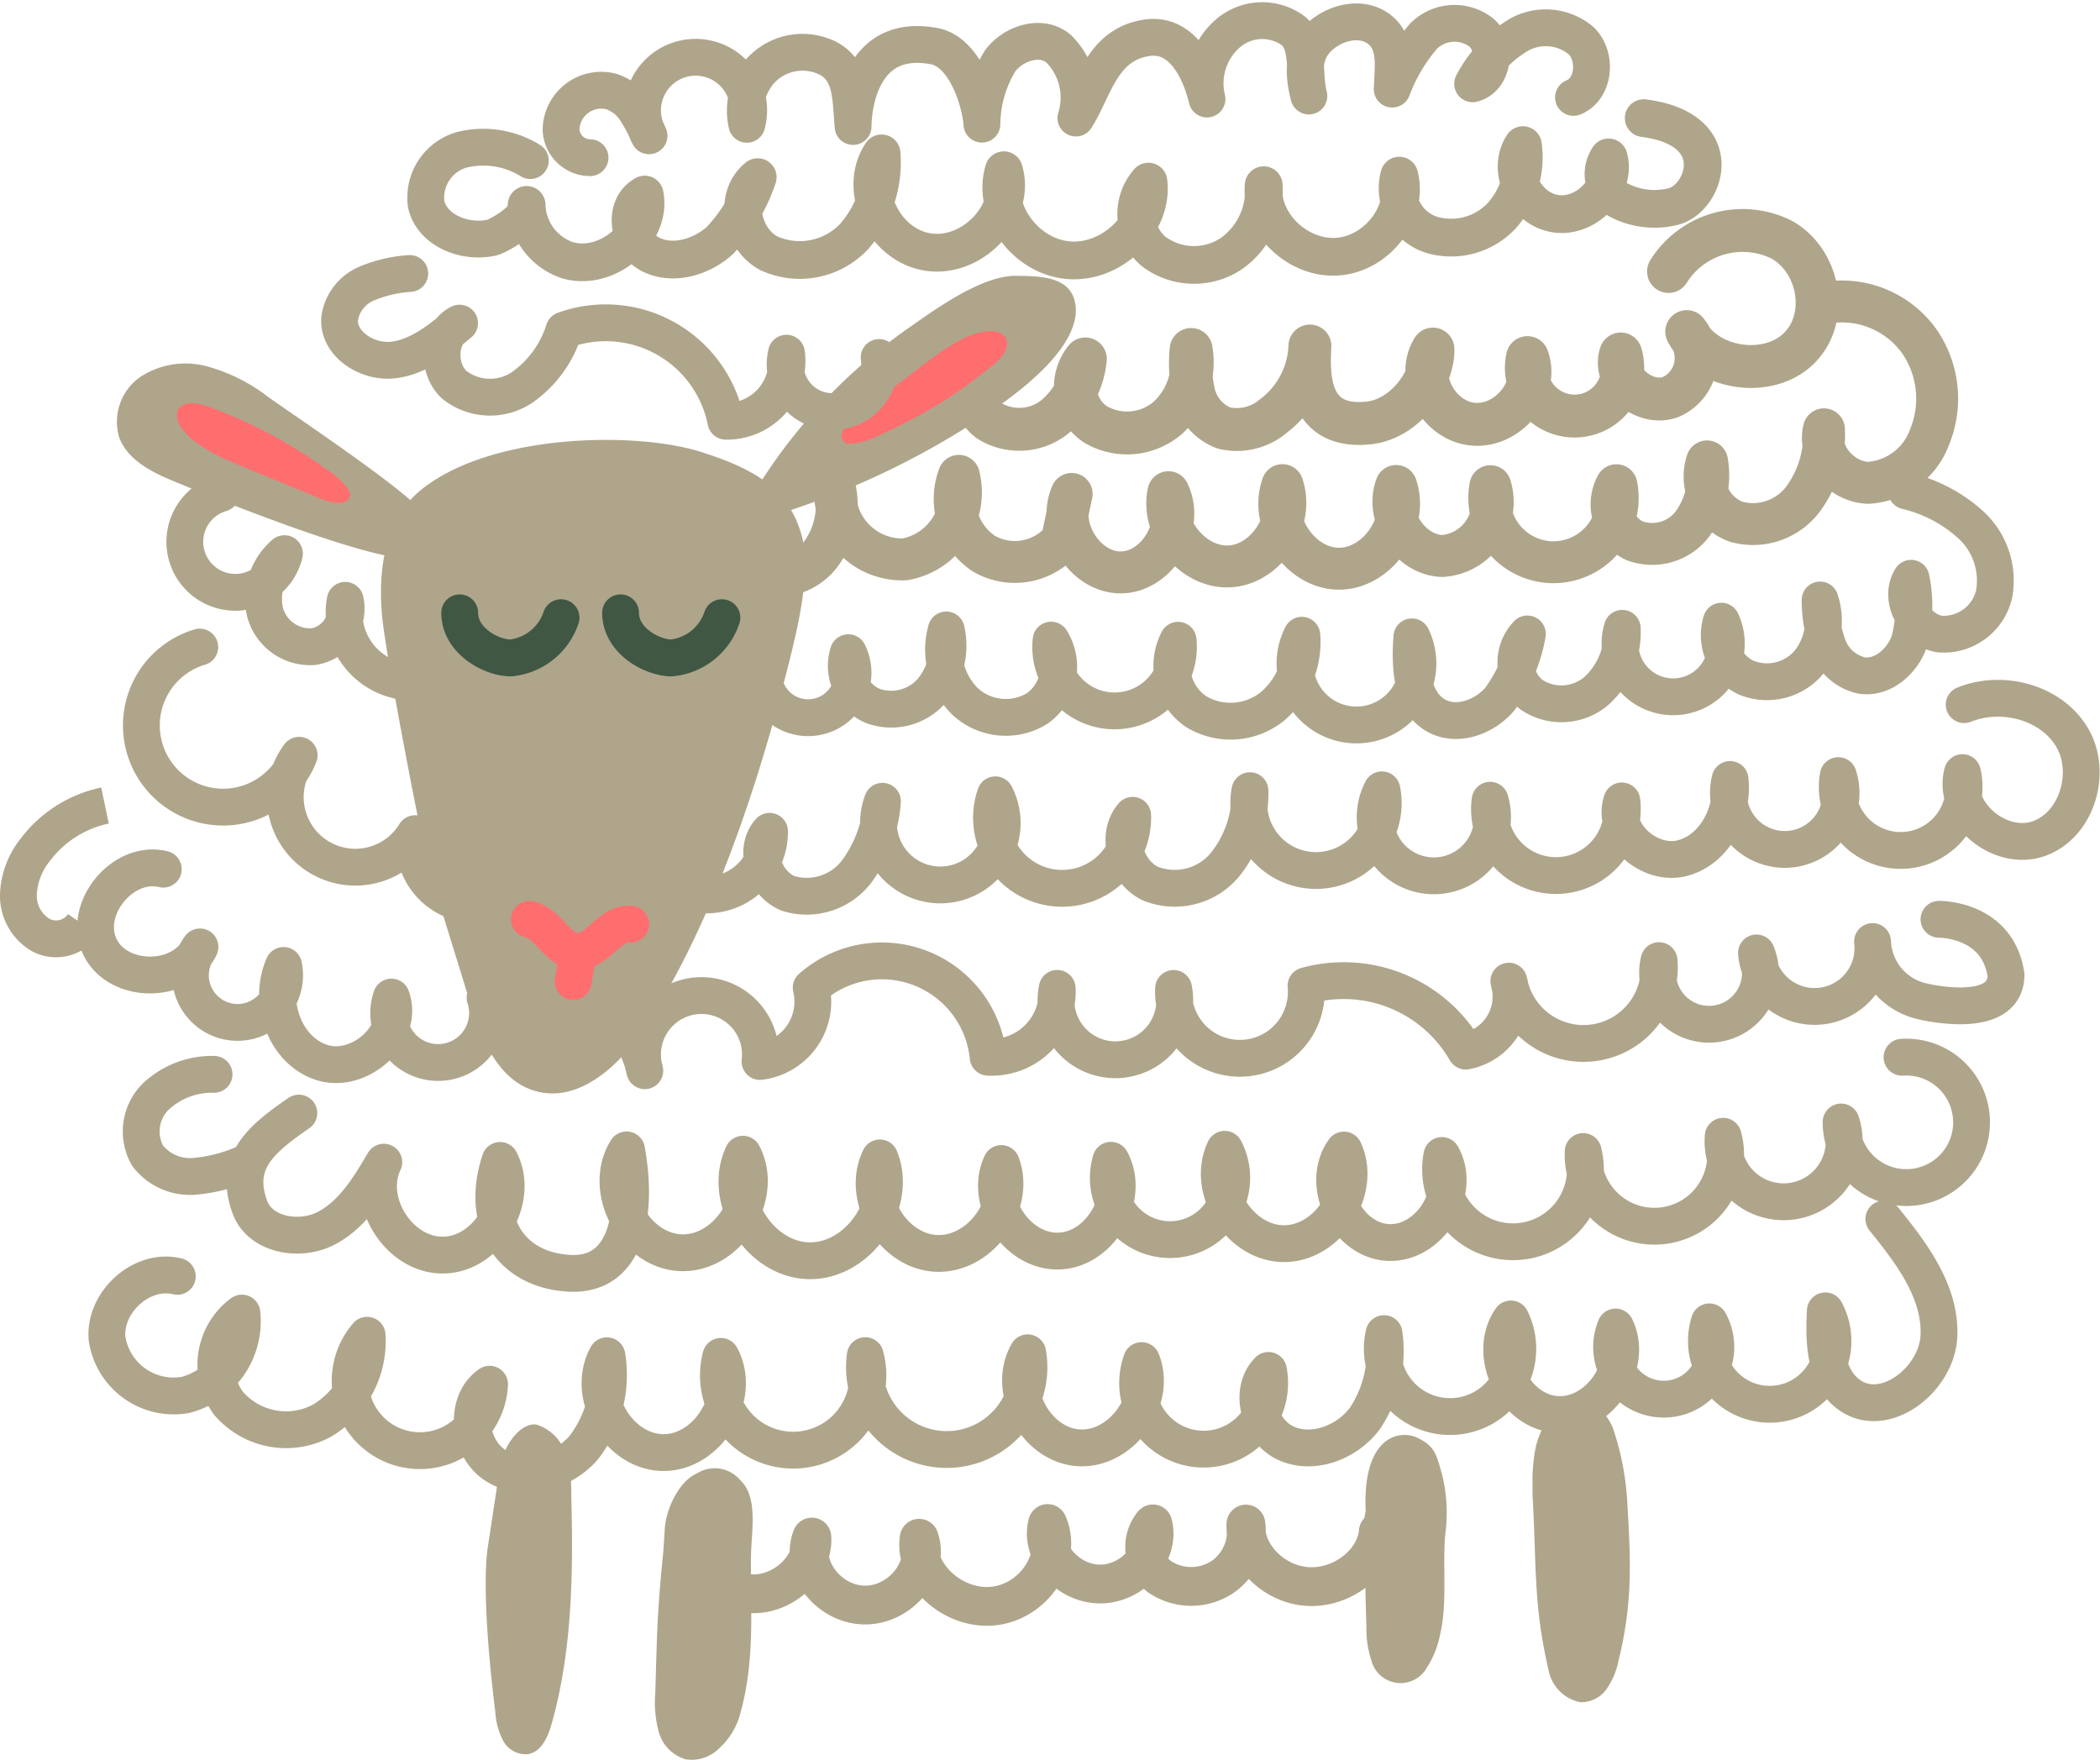 <?xml version="1.0" encoding="UTF-8"?> <svg xmlns="http://www.w3.org/2000/svg" width="168.855" height="141.5" viewBox="0 0 168.855 141.5"><g id="Gruppe_770" data-name="Gruppe 770" transform="translate(-1697.525 -348.278)"><g id="Gruppe_769" data-name="Gruppe 769" transform="translate(1706.896 370.453)"><path id="Pfad_24623" data-name="Pfad 24623" d="M2877.9,1098.569c-.321,1.934-.282,6.314.587,13.37a5.731,5.731,0,0,0,.636,2.307,2.063,2.063,0,0,0,2,1.072c1.071-.189,1.6-1.39,1.894-2.437,1.678-5.948,1.739-12.222,1.578-18.4a10.379,10.379,0,0,0-.458-3.325,3.6,3.6,0,0,0-2.273-2.315c-1.085-.294-2.805,1.319-3.1,4.043Z" transform="translate(-2848.032 -996.462)" fill="#afa58b"></path><path id="Pfad_24624" data-name="Pfad 24624" d="M2915.344,1105.111c-.5,4.976-.492,6.344-.644,11.343a9.137,9.137,0,0,0,.283,3.165,3.178,3.178,0,0,0,2.143,2.178,3.109,3.109,0,0,0,2.732-.9,5.738,5.738,0,0,0,1.6-2.507c1.274-4.388.9-8.28.933-12.772.013-2.066.64-4.891-.884-6.287a2.679,2.679,0,0,0-3.459-.516c-1.47.627-2.556,3-2.593,4.6Z" transform="translate(-2871.381 -1002.531)" fill="#afa58b"></path><path id="Pfad_24625" data-name="Pfad 24625" d="M3069.4,1097.906c.154,4.563.034,4.084.189,8.648a8.034,8.034,0,0,0,.4,2.693,2.423,2.423,0,0,0,4.457.564,7.554,7.554,0,0,0,1.075-2.725c.588-2.4.176-5.562.408-8.021a12.857,12.857,0,0,0-.262-4.8c-.451-1.548-.543-2.266-2.006-2.945s-4.4-.06-4.133,5.888Z" transform="translate(-2969.088 -997.909)" fill="#afa58b"></path><path id="Pfad_24626" data-name="Pfad 24626" d="M3106.148,1091.333c.34,5.916.062,8.785,1.281,14.078a3.257,3.257,0,0,0,2.551,2.625,2.512,2.512,0,0,0,2.143-1.08,6.172,6.172,0,0,0,.951-2.3c1.153-4.724.971-7.993.687-12.847a22.3,22.3,0,0,0-1.162-5.857c-1.079-2.37-2.779-2.438-4.158-1.491-1.778,1.222-2.162,2.837-2.292,5.3Z" transform="translate(-2992.295 -993.357)" fill="#afa58b"></path><path id="Pfad_24627" data-name="Pfad 24627" d="M2857.888,904.641c1,4.908,2.175,8.08,4.157,14.662.876,2.908,2.265,6.158,5.175,7.026,3.6,1.075,6.991-2.167,9.025-5.327,5.381-8.362,9.011-19.447,11.424-29.093.711-2.843,1.806-7.34,1.04-10.168-1.034-3.817-3.819-5.421-8.147-6.789-5.237-1.656-16.911-1.481-22.49,3.069-2.568,2.094-3.531,5.736-3.122,10.128.269,2.889,2.466,14.183,2.938,16.491" transform="translate(-2833.601 -860.803)" fill="#afa58b"></path><path id="Pfad_24628" data-name="Pfad 24628" d="M2937.835,854.712a44.308,44.308,0,0,1,11.866-12.333c2.255-1.575,5.9-4.22,8.65-4.184,1.509.02,3.763,0,4.5,1.5.667,1.353.757,4.443-6.586,9.429a65.241,65.241,0,0,1-16.032,7.9Z" transform="translate(-2886.002 -838.195)" fill="#afa58b"></path><path id="Pfad_24629" data-name="Pfad 24629" d="M2820.26,873.023c-4.017-.337-15.094-4.773-18.809-6.339-1.681-.709-3.455-1.693-4.076-3.409a4.391,4.391,0,0,1,1.723-4.856,6.635,6.635,0,0,1,5.3-.849,14.1,14.1,0,0,1,4.923,2.444c2.14,1.527,10.673,7.215,12.389,9.206Z" transform="translate(-2797.167 -850.303)" fill="#afa58b"></path></g><path id="Pfad_24630" data-name="Pfad 24630" d="M2958.889,858.428a37.662,37.662,0,0,0,8.738-5.486c1.437-1.219,1.056-2.021.877-2.236a1.515,1.515,0,0,0-1.249-.419c-2,.05-4.413,2.027-6.012,3.24l-4.515,3.427c-.3.23-2.01,1.509-1.069,2.324,1.048.351,3.231-.85,3.231-.85" transform="translate(-1190.185 -475.378)" fill="#ff6e6e"></path><path id="Pfad_24631" data-name="Pfad 24631" d="M2821.912,870.993a37.694,37.694,0,0,0-9.15-4.766c-1.778-.624-2.278.11-2.373.374a1.512,1.512,0,0,0,.27,1.289c1.056,1.7,3.98,2.784,5.835,3.55l5.238,2.163c.351.145,2.318.972,2.546-.252-.227-1.081-2.366-2.359-2.366-2.359" transform="translate(-1098.585 -485.289)" fill="#ff6e6e"></path><g id="Gruppe_768" data-name="Gruppe 768" transform="translate(1699.005 349.932)"><path id="Pfad_24632" data-name="Pfad 24632" d="M2800.716,1048.6c-2.844-.706-5.89,2.058-5.653,4.979a5.417,5.417,0,0,0,6.3,4.554,6.11,6.11,0,0,0,4.546-6.581,5.182,5.182,0,0,0-1.069,7.258,6.093,6.093,0,0,0,7.461,1.418,7.419,7.419,0,0,0,3.677-6.893,5.61,5.61,0,1,0,9.848,3.938c-2.142,1.488-1.684,5.219.546,6.572s5.339.491,7.036-1.489a9.6,9.6,0,0,0,1.853-7.372c-1.765,3.158.919,7.764,4.537,7.783s6.354-4.555,4.624-7.732a6.011,6.011,0,1,0,11.611-.062,6.614,6.614,0,1,0,13.059-.227c-1.716,2.987.644,7.4,4.08,7.636s6.373-3.82,5.079-7.012a5.309,5.309,0,1,0,10.2.791c-1.672,1.692-.71,4.94,1.473,5.885s4.873-.129,6.293-2.038a9.8,9.8,0,0,0,1.528-6.806,5.448,5.448,0,1,0,10.2-1.178c-1.958,2.816.225,7.413,3.644,7.676s6.279-3.946,4.775-7.028a4.192,4.192,0,1,0,7.542-.415,5.088,5.088,0,1,0,9.323-.886c-.131,2.435-.071,5.3,1.9,6.737,2.856,2.087,7.093-1.21,7.235-4.744s-2.2-6.626-4.428-9.375" transform="translate(-2787.939 -947.637)" fill="none" stroke="#afa58b" stroke-linecap="round" stroke-linejoin="round" stroke-width="2.96"></path><path id="Pfad_24633" data-name="Pfad 24633" d="M2829.527,1013.16c-3.163,2.176-5.229,3.988-3.946,7.546.813,2.254,3.976,2.825,6.109,1.733s3.455-3.264,4.669-5.33c-1.524,3.189,1.254,7.522,4.788,7.469s6.18-4.468,4.561-7.61c-1.557,4.654.553,8.717,5.448,9.066s5.6-5.084,4.721-9.912c-2,3.195.611,8.127,4.378,8.266s6.737-4.586,4.978-7.92c-1.689,3.6,1.307,8.457,5.278,8.564s7.226-4.585,5.733-8.266c-1.552,3.16,1.023,7.513,4.54,7.675s6.481-3.936,5.226-7.225c-1.427,3.04,1.262,7.139,4.62,7.039s5.8-4.352,4.191-7.3a4.962,4.962,0,1,0,9.152-.884c-1.534,3.2,1.193,7.565,4.745,7.588s6.335-4.3,4.842-7.527c-1.963,2.711.195,7.244,3.537,7.431s5.989-4.08,4.339-6.992a5.823,5.823,0,1,0,11.36-.32,5.732,5.732,0,1,0,11.258-1.225,4.873,4.873,0,1,0,9.48-1.149,5.245,5.245,0,1,0,4.9-5.206" transform="translate(-2806.977 -925.325)" fill="none" stroke="#afa58b" stroke-linecap="round" stroke-linejoin="round" stroke-width="2.96"></path><path id="Pfad_24634" data-name="Pfad 24634" d="M2808.38,1012.422a6.619,6.619,0,0,0-4.7,1.8,3.945,3.945,0,0,0-.648,4.735,4.3,4.3,0,0,0,3.72,1.669,12.7,12.7,0,0,0,4.1-1.047" transform="translate(-2792.648 -927.702)" fill="none" stroke="#afa58b" stroke-linecap="round" stroke-linejoin="round" stroke-width="2.96"></path><path id="Pfad_24635" data-name="Pfad 24635" d="M2926.133,1109.539c-1.833,1.939-.292,5.439,2.485,5.917s5.58-1.957,5.4-4.5c-.957,2.447,1.36,5.433,4.239,5.465s5.277-2.9,4.387-5.37c-.428,2.931,2.763,5.818,6.017,5.445s5.542-3.888,4.313-6.629c-.629,2.3,1.585,4.853,4.21,4.863s4.861-2.532,4.252-4.833a2.959,2.959,0,0,0,.615,4.3,4.557,4.557,0,0,0,4.967-.02,4.447,4.447,0,0,0,1.9-4.266c-.13,2.488,2.233,4.866,4.992,5.023s5.436-1.935,5.653-4.418" transform="translate(-2870.218 -989.033)" fill="none" stroke="#afa58b" stroke-linecap="round" stroke-linejoin="round" stroke-width="3.118"></path><path id="Pfad_24636" data-name="Pfad 24636" d="M2798.031,967.476c-3.251-.8-6.531,3.2-5.1,6.229s6.606,3.043,8.051.022a3.786,3.786,0,1,0,6.722,1.49c-1.287,2.891.084,6.868,3.105,7.81s6.633-2.29,5.563-5.268a3.973,3.973,0,1,0,7.532.045,8.8,8.8,0,0,1,12.845,5.876,4.74,4.74,0,1,1,9.265-.742,4.846,4.846,0,0,0,4.114-5.935,8.586,8.586,0,0,1,14.229,5.592,5.272,5.272,0,0,0,5.552-5.535,4.776,4.776,0,1,0,9.357.006,5.34,5.34,0,1,0,10.65-.217,11.339,11.339,0,0,1,12.846,5.254,4.463,4.463,0,0,0,3.464-5.624,6.1,6.1,0,0,0,12.076-1.65,4.136,4.136,0,1,0,7.833-.617,4.69,4.69,0,1,0,9.334-.917,5.125,5.125,0,0,0,3.973,4.8s6.759,1.682,6.759-2.126c-.68-4.533-5.389-4.462-5.389-4.462" transform="translate(-2786.383 -899.251)" fill="none" stroke="#afa58b" stroke-linecap="round" stroke-linejoin="round" stroke-width="2.96"></path><path id="Pfad_24637" data-name="Pfad 24637" d="M2782.716,953.773a9.446,9.446,0,0,0-5.63,3.587,6.136,6.136,0,0,0-1.334,3.584,3.665,3.665,0,0,0,1.793,3.239,2.637,2.637,0,0,0,3.418-.846" transform="translate(-2775.753 -890.664)" fill="none" stroke="#afa58b" stroke-width="2.96"></path><path id="Pfad_24638" data-name="Pfad 24638" d="M2801.988,916.849a6.571,6.571,0,1,0,7.993,8.7,5.632,5.632,0,1,0,9.323,6.3,4.936,4.936,0,1,0,9.74-.074,4.59,4.59,0,1,0,8.94-1.872,5.075,5.075,0,1,0,9.82,1.76c-1.36,1.525-.384,4.254,1.519,5a5.051,5.051,0,0,0,5.467-1.745,10.816,10.816,0,0,0,2.092-5.672,4.973,4.973,0,1,0,9.077-.519A5.676,5.676,0,1,0,2877,930.375c-1.425,1.65-.55,4.531,1.411,5.484a5.258,5.258,0,0,0,5.933-1.419,9.068,9.068,0,0,0,2.086-6.044,5.407,5.407,0,1,0,10.61-.069,4.72,4.72,0,1,0,8.7.836,5.341,5.341,0,1,0,10.593.055c-.862,2.567,2.181,5.256,4.811,4.612s4.188-3.645,3.894-6.337a4.529,4.529,0,1,0,8.7-.309,5.1,5.1,0,1,0,9.984-.241c-.844,3.181,2.941,6.372,6.064,5.332s4.427-5.332,2.749-8.163-5.621-3.863-8.674-2.634" transform="translate(-2787.406 -866.48)" fill="none" stroke="#afa58b" stroke-linecap="round" stroke-linejoin="round" stroke-width="2.96"></path><path id="Pfad_24639" data-name="Pfad 24639" d="M2814.993,885.659a4.061,4.061,0,1,0,5.089,4.847,4.818,4.818,0,0,0-1.568,4.677,3.76,3.76,0,0,0,3.847,2.806,3.094,3.094,0,0,0,2.61-3.729,5.553,5.553,0,0,0,10.8,2.538" transform="translate(-2798.691 -847.649)" fill="none" stroke="#afa58b" stroke-linecap="round" stroke-linejoin="round" stroke-width="2.96"></path><path id="Pfad_24640" data-name="Pfad 24640" d="M2939.168,897.61a3.612,3.612,0,1,0,6.142.521,3.509,3.509,0,0,0,1.974,4.28,4.327,4.327,0,0,0,4.735-1.218,5.685,5.685,0,0,0,1.167-4.891,5.873,5.873,0,0,0,1.522,5.757,4.816,4.816,0,0,0,5.775.566,4.092,4.092,0,0,0,1.133-5.505,5.135,5.135,0,1,0,10.211.01,4.447,4.447,0,0,0,1.436,5.728,5.36,5.36,0,0,0,6.089-.36,6.779,6.779,0,0,0,2.426-5.769,4.943,4.943,0,1,0,8.846.129c-.169,2.324-.085,5.157,1.936,6.318,1.661.954,3.886.145,5.133-1.31a12.544,12.544,0,0,0,2.22-5.243,3.3,3.3,0,0,0,.35,4.9,4.329,4.329,0,0,0,5.205-.323,6.371,6.371,0,0,0,2.072-5.03,4.276,4.276,0,1,0,7.971-.573,3.778,3.778,0,0,0,1.989,4.538,4.415,4.415,0,0,0,4.962-1.131,5.326,5.326,0,0,0,.986-5.11,11.1,11.1,0,0,0,.629,3.687,3.763,3.763,0,0,0,2.7,2.382c1.688.265,3.281-1.125,3.846-2.738a11.135,11.135,0,0,0,.143-5.076c-1.054,1.7.358,4.2,2.337,4.487a4.161,4.161,0,0,0,4.352-3.285,6.084,6.084,0,0,0-1.83-5.446,11.708,11.708,0,0,0-5.237-2.778" transform="translate(-2878.58 -847.31)" fill="none" stroke="#afa58b" stroke-linecap="round" stroke-linejoin="round" stroke-width="2.96"></path><path id="Pfad_24641" data-name="Pfad 24641" d="M2910.1,859.1c-1.68,2.282-.348,6.151,2.354,6.841s5.639-2.093,5.192-4.917a3.679,3.679,0,0,0,2.018,4.595,4.443,4.443,0,0,0,4.931-1.447,6.6,6.6,0,0,0,1.2-5.3,5.4,5.4,0,0,0,5.6,5.652,5.468,5.468,0,0,0,4.353-6.715,5.287,5.287,0,0,0,1.98,6.235,4.973,4.973,0,0,0,6.3-1.052q.393-1.864.787-3.729c-1.222,2.718,1.089,6.361,4,6.308s5.1-3.776,3.784-6.448c-.638,2.954,2.011,6.145,4.95,5.962s5.2-3.678,4.216-6.531c-1.073,2.994,1.421,6.7,4.524,6.72s5.649-3.642,4.619-6.652c-.918,2.5,1.175,5.621,3.777,5.627a4.356,4.356,0,0,0,3.8-5.609,5.163,5.163,0,1,0,10.135-.076,3.233,3.233,0,0,0,1.432,4.451,4.069,4.069,0,0,0,4.67-1.324,6.607,6.607,0,0,0,1.183-5.044,3.867,3.867,0,0,0,2.348,4.852,5.031,5.031,0,0,0,5.315-1.75,8.646,8.646,0,0,0,1.737-5.682c-.533,2.111,1.484,4.282,3.605,4.3a5.621,5.621,0,0,0,4.867-3.625,8.14,8.14,0,0,0-.723-7.635,7.663,7.663,0,0,0-6.735-3.307" transform="translate(-2860.127 -821.205)" fill="none" stroke="#afa58b" stroke-linecap="round" stroke-linejoin="round" stroke-width="3.37"></path><path id="Pfad_24642" data-name="Pfad 24642" d="M2851.479,837.692a10.625,10.625,0,0,0-3.526.835,3.6,3.6,0,0,0-2.111,2.77c-.159,2.066,2.227,3.586,4.286,3.35s3.772-1.63,5.356-2.966c-1.743.867-1.858,3.631-.429,4.953a4.63,4.63,0,0,0,5.433.233,8.866,8.866,0,0,0,3.39-4.623,9.851,9.851,0,0,1,13.017,7.325,4.833,4.833,0,0,0,4.873-5.472,3.8,3.8,0,1,0,7.452.346" transform="translate(-2820.01 -817.356)" fill="none" stroke="#afa58b" stroke-linecap="round" stroke-linejoin="round" stroke-width="2.96"></path><path id="Pfad_24643" data-name="Pfad 24643" d="M2985.213,842.54a2.945,2.945,0,0,0,.9,1.041,4.6,4.6,0,0,0,5.228-.312,6.95,6.95,0,0,0,2.48-4.678,3.592,3.592,0,0,0,.818,5.263,5.027,5.027,0,0,0,5.815-.529,6.059,6.059,0,0,0,1.873-5.494,10.9,10.9,0,0,0,.244,3.645,3.909,3.909,0,0,0,2.408,2.673,4.529,4.529,0,0,0,3.94-.951,7.4,7.4,0,0,0,2.958-5.645c-.12,2.372-.238,6.762,4.842,6.174,3.17-.455,5.125-3.871,5.05-5.929-1.426,2.32.43,5.784,3.235,6.038s5.31-2.817,4.365-5.351a3.876,3.876,0,1,0,7.5-.292c-.688,2.022,1.861,4.194,3.959,3.482a3.4,3.4,0,0,0,1.348-5.281c1.578,3.036,6.511,3.786,9,1.367s1.714-6.994-1.325-8.737a7.033,7.033,0,0,0-9.139,2.534" transform="translate(-2908.031 -811.387)" fill="none" stroke="#afa58b" stroke-linecap="round" stroke-linejoin="round" stroke-width="3.449"></path><path id="Pfad_24644" data-name="Pfad 24644" d="M2886.654,810.755a4.813,4.813,0,0,0,3.324,4.459c3.181.89,6.774-2.192,6.169-5.291-1.778.978-1.35,3.867.455,4.8s4.156.222,5.625-1.142a13.726,13.726,0,0,0,3.008-5.058c-1.947,1.533-1.329,4.886.856,6.1a6,6,0,0,0,6.881-1.312,9.014,9.014,0,0,0,2.222-6.7c-1.967,2.908.209,7.447,3.808,7.943s7.042-3.268,6.025-6.587c-.991,3.212,1.715,6.959,5.224,7.235s6.825-3,6.4-6.321a3.939,3.939,0,0,0,.458,5.647,5.414,5.414,0,0,0,6.183.159,6.171,6.171,0,0,0,2.627-5.516c-.3,3.039,2.729,5.968,5.931,5.742s5.738-3.549,4.971-6.513a3.932,3.932,0,0,0,2.634,4.769,5.579,5.579,0,0,0,5.672-1.621,7.108,7.108,0,0,0,1.635-5.6c-1.348,2.025.159,5.158,2.651,5.515s4.9-2.216,4.242-4.528a2.39,2.39,0,0,0,.866,3.46,6.233,6.233,0,0,0,4.379.478c2.538-.7,4.442-6.211-2.425-7.095" transform="translate(-2845.789 -795.934)" fill="none" stroke="#afa58b" stroke-linecap="round" stroke-linejoin="round" stroke-width="3.034"></path><path id="Pfad_24645" data-name="Pfad 24645" d="M2872.979,811.154a7.2,7.2,0,0,0-5.511-.864,4,4,0,0,0-2.867,4.36c.482,2.154,3.16,3.192,5.312,2.689.395-.092,2.633-1.285,2.724-2.283" transform="translate(-2831.816 -799.899)" fill="none" stroke="#afa58b" stroke-linecap="round" stroke-linejoin="round" stroke-width="2.96"></path><path id="Pfad_24646" data-name="Pfad 24646" d="M2896.492,793.527a2.344,2.344,0,0,1-2.331-2.257,3.235,3.235,0,0,1,4.015-3.07,3.737,3.737,0,0,1,1.861,1.344,13.154,13.154,0,0,1,1.2,2.223,4.267,4.267,0,1,1,7.863-.925,4.876,4.876,0,0,1,.974-4.16,4.581,4.581,0,0,1,5.668-1.085c1.8,1.074,1.7,3.009,1.9,5.423.034-2.346,1.02-7.412,6.393-6.483,2.583.364,3.835,4.4,3.967,6.293a9.959,9.959,0,0,1,1.466-5.09c1.072-1.432,3.32-2.142,4.685-.986a5.5,5.5,0,0,1,1.405,5.587c1.5-2.374,2.059-5.847,5.625-6.44,2.979-.5,4.4,2.737,4.917,4.91a5.321,5.321,0,0,1,1.646-5.243A4.216,4.216,0,0,1,2953,783.3c1.376,1.069.816,3.434,1.292,5.27-.476-1.836-.48-3.491.793-4.706s3.389-1.74,4.807-.7c1.491,1.1,1.173,3,1.1,4.85a14.191,14.191,0,0,1,2.524-4.261,3.517,3.517,0,0,1,4.667-.266c1.272,1.13.928,3.685-.724,4.1a9.912,9.912,0,0,1,3.674-3.914,4.424,4.424,0,0,1,5.061.456c1.285,1.279,1.057,3.875-.625,4.552" transform="translate(-2850.529 -782.504)" fill="none" stroke="#afa58b" stroke-linecap="round" stroke-linejoin="round" stroke-width="2.96"></path></g><path id="Pfad_24647" data-name="Pfad 24647" d="M2887.247,978.6c1.548.329,2.268,2.545,3.851,2.583,1.657.04,2.652-2.4,4.3-2.194" transform="translate(-1147.158 -556.408)" fill="none" stroke="#ff6e6e" stroke-linecap="round" stroke-width="2.96"></path><path id="Pfad_24648" data-name="Pfad 24648" d="M2897.178,986.139q-.185,1.111-.37,2.222" transform="translate(-1153.196 -561.171)" fill="none" stroke="#ff6e6e" stroke-linecap="round" stroke-width="2.96"></path><path id="Pfad_24649" data-name="Pfad 24649" d="M2887.247,978.6c.008,2.237,2.487,3.591,4.07,3.629a4.771,4.771,0,0,0,4.078-3.239" transform="translate(-1152.759 -581.052)" fill="none" stroke="#405744" stroke-linecap="round" stroke-width="2.96"></path><path id="Pfad_24650" data-name="Pfad 24650" d="M2887.247,978.6c.008,2.237,2.487,3.591,4.07,3.629a4.771,4.771,0,0,0,4.078-3.239" transform="translate(-1139.824 -581.052)" fill="none" stroke="#405744" stroke-linecap="round" stroke-width="2.96"></path></g></svg> 
